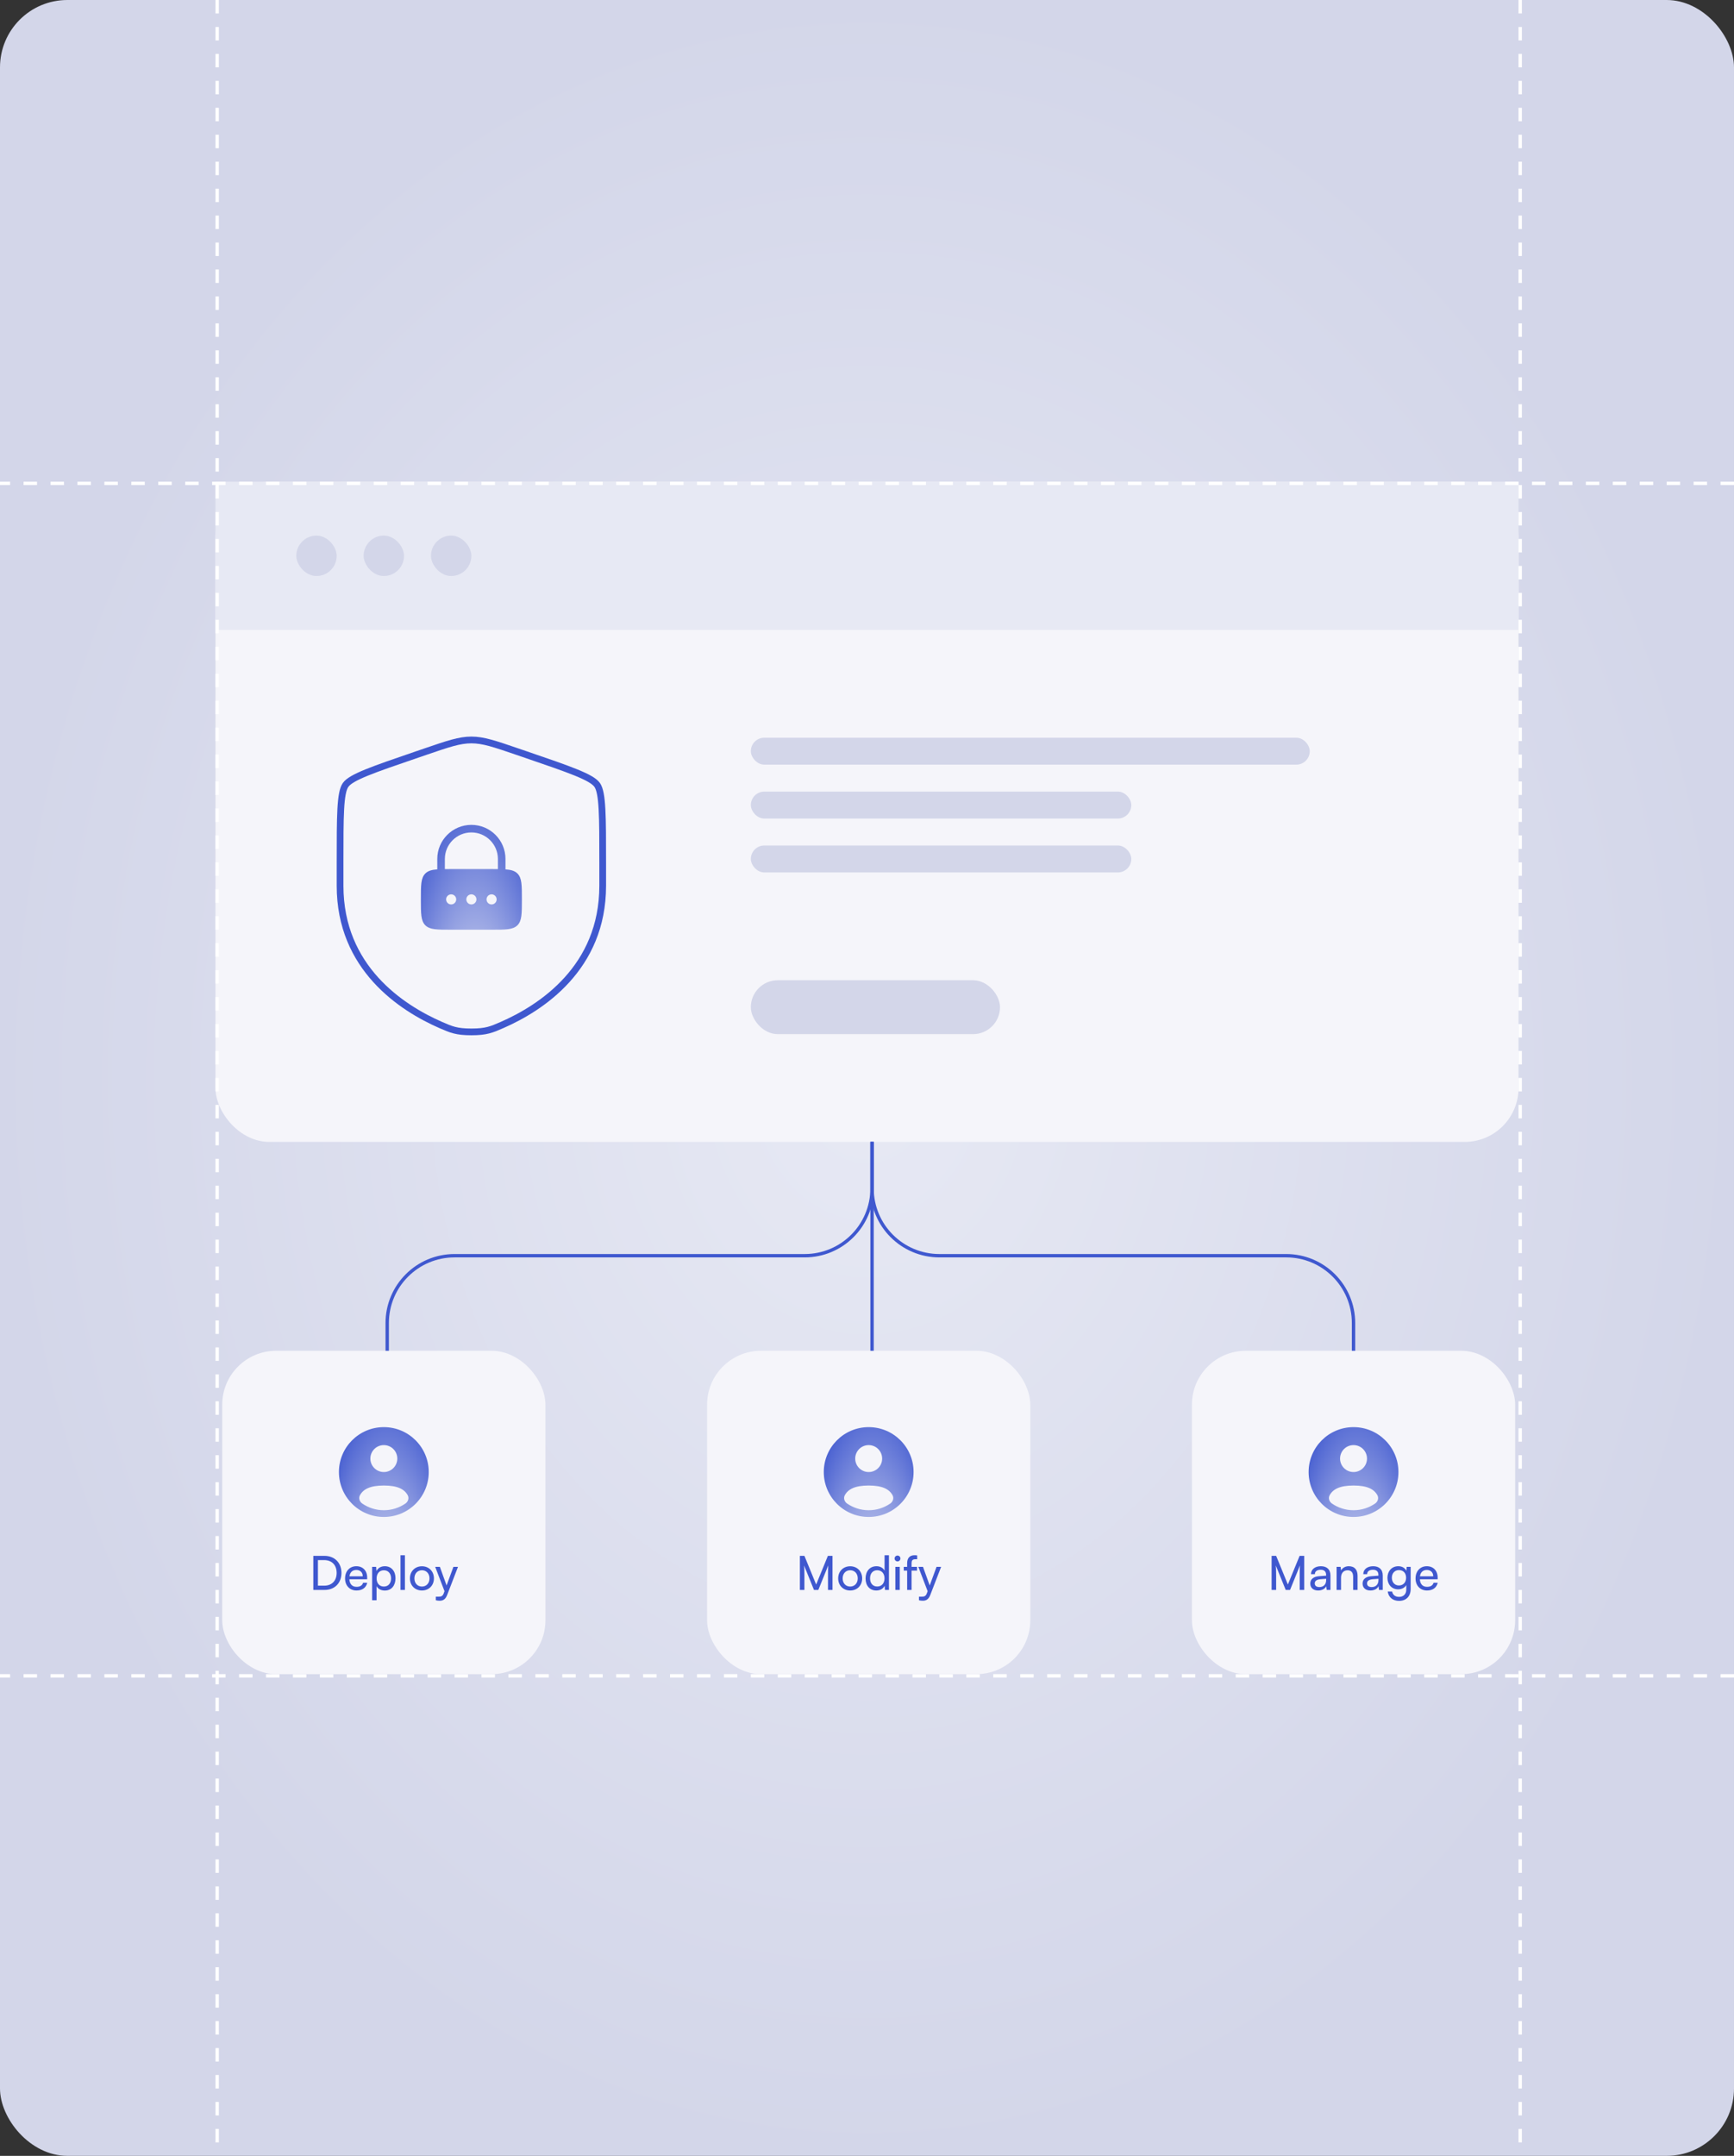 <svg width="515" height="640" viewBox="0 0 515 640" fill="none" xmlns="http://www.w3.org/2000/svg">
<rect x="0" y="0" width="515" height="640" fill="#333333" stroke="none"/>
<g clip-path="url(#clip0_1837_19227)">
<rect width="515" height="640" rx="20" fill="url(#paint0_radial_1837_19227)"/>
<rect x="64" y="143" width="387" height="196" rx="16" fill="#F5F5FA"/>
<path d="M101 256.14C101 242.284 101 235.356 102.636 233.025C104.272 230.694 110.786 228.464 123.815 224.005L126.297 223.155C133.088 220.83 136.484 219.668 140 219.668C143.516 219.668 146.912 220.83 153.703 223.155L156.185 224.005C169.214 228.464 175.728 230.694 177.364 233.025C179 235.356 179 242.284 179 256.14C179 258.233 179 260.503 179 262.964C179 287.396 160.631 299.252 149.106 304.286C145.98 305.652 144.417 306.335 140 306.335C135.583 306.335 134.02 305.652 130.894 304.286C119.369 299.252 101 287.396 101 262.964C101 260.503 101 258.233 101 256.14Z" stroke="#3F58CF" stroke-width="2"/>
<path fill-rule="evenodd" clip-rule="evenodd" d="M129.875 258.082V255C129.875 249.408 134.408 244.875 140 244.875C145.592 244.875 150.125 249.408 150.125 255V258.082C151.797 258.207 152.886 258.522 153.682 259.318C155 260.636 155 262.757 155 267C155 271.243 155 273.364 153.682 274.682C152.364 276 150.243 276 146 276H134C129.757 276 127.636 276 126.318 274.682C125 273.364 125 271.243 125 267C125 262.757 125 260.636 126.318 259.318C127.114 258.522 128.203 258.207 129.875 258.082ZM132.125 255C132.125 250.651 135.651 247.125 140 247.125C144.349 247.125 147.875 250.651 147.875 255V258.005C147.3 258 146.677 258 146 258H134C133.323 258 132.7 258 132.125 258.005V255ZM134 268.5C134.828 268.5 135.5 267.828 135.5 267C135.5 266.172 134.828 265.5 134 265.5C133.172 265.5 132.5 266.172 132.5 267C132.5 267.828 133.172 268.5 134 268.5ZM140 268.5C140.828 268.5 141.5 267.828 141.5 267C141.5 266.172 140.828 265.5 140 265.5C139.172 265.5 138.5 266.172 138.5 267C138.5 267.828 139.172 268.5 140 268.5ZM147.5 267C147.5 267.828 146.828 268.5 146 268.5C145.172 268.5 144.5 267.828 144.5 267C144.5 266.172 145.172 265.5 146 265.5C146.828 265.5 147.5 266.172 147.5 267Z" fill="url(#paint1_radial_1837_19227)"/>
<rect width="387" height="44" transform="translate(64 143)" fill="#E7E9F4"/>
<rect x="88" y="159" width="12" height="12" rx="6" fill="#D3D6E9"/>
<rect x="108" y="159" width="12" height="12" rx="6" fill="#D3D6E9"/>
<rect x="128" y="159" width="12" height="12" rx="6" fill="#D3D6E9"/>
<rect x="223" y="219" width="166" height="8" rx="4" fill="#D3D6E9"/>
<rect x="223" y="235" width="113" height="8" rx="4" fill="#D3D6E9"/>
<rect x="223" y="251" width="113" height="8" rx="4" fill="#D3D6E9"/>
<rect x="223" y="291" width="74" height="16" rx="8" fill="#D3D6E9"/>
<line x1="515" y1="497.5" y2="497.5" stroke="white" stroke-dasharray="4 4"/>
<line x1="515" y1="143.5" y2="143.5" stroke="white" stroke-dasharray="4 4"/>
<line x1="451.5" y1="-2.18557e-08" x2="451.5" y2="640" stroke="white" stroke-dasharray="4 4"/>
<line x1="64.5" y1="-2.18557e-08" x2="64.5" y2="640" stroke="white" stroke-dasharray="4 4"/>
<rect x="66" y="401" width="96" height="96" rx="16" fill="#F5F5FA"/>
<path d="M96.401 472H93.055V461.878H96.345C99.369 461.878 101.413 463.922 101.413 466.946C101.413 469.956 99.397 472 96.401 472ZM96.247 463.138H94.427V470.726H96.303C98.557 470.726 99.985 469.27 99.985 466.946C99.985 464.594 98.557 463.138 96.247 463.138ZM105.888 472.168C103.872 472.168 102.486 470.712 102.486 468.584C102.486 466.442 103.844 464.958 105.832 464.958C107.778 464.958 109.052 466.302 109.052 468.332V468.822L103.76 468.836C103.858 470.278 104.614 471.076 105.916 471.076C106.938 471.076 107.61 470.656 107.834 469.872H109.066C108.73 471.342 107.582 472.168 105.888 472.168ZM105.832 466.064C104.684 466.064 103.956 466.75 103.788 467.954H107.736C107.736 466.82 106.994 466.064 105.832 466.064ZM110.522 475.066V465.154H111.712L111.81 466.386C112.272 465.448 113.196 464.958 114.288 464.958C116.248 464.958 117.466 466.428 117.466 468.528C117.466 470.614 116.318 472.182 114.288 472.182C113.196 472.182 112.286 471.72 111.838 470.88V475.066H110.522ZM111.852 468.584C111.852 469.984 112.664 470.992 114.008 470.992C115.352 470.992 116.15 469.984 116.15 468.584C116.15 467.17 115.352 466.162 114.008 466.162C112.664 466.162 111.852 467.156 111.852 468.584ZM120.261 472H118.945V461.696H120.261V472ZM121.75 468.57C121.75 466.456 123.262 464.972 125.32 464.972C127.364 464.972 128.876 466.456 128.876 468.57C128.876 470.684 127.364 472.168 125.32 472.168C123.262 472.168 121.75 470.684 121.75 468.57ZM123.08 468.57C123.08 469.998 123.99 470.992 125.32 470.992C126.636 470.992 127.56 469.998 127.56 468.57C127.56 467.142 126.636 466.148 125.32 466.148C123.99 466.148 123.08 467.142 123.08 468.57ZM129.442 475.066V473.988H130.324C130.954 473.988 131.458 473.89 131.78 473.022L132.018 472.364L129.26 465.154H130.646L132.634 470.67L134.664 465.154H136.022L132.788 473.54C132.326 474.716 131.64 475.206 130.59 475.206C130.156 475.206 129.792 475.15 129.442 475.066Z" fill="#3F58CF"/>
<path fill-rule="evenodd" clip-rule="evenodd" d="M127.333 437.001C127.333 444.365 121.363 450.335 113.999 450.335C106.636 450.335 100.666 444.365 100.666 437.001C100.666 429.638 106.636 423.668 113.999 423.668C121.363 423.668 127.333 429.638 127.333 437.001ZM117.999 433.001C117.999 435.21 116.208 437.001 113.999 437.001C111.79 437.001 109.999 435.21 109.999 433.001C109.999 430.792 111.79 429.001 113.999 429.001C116.208 429.001 117.999 430.792 117.999 433.001ZM113.999 448.335C116.378 448.335 118.586 447.602 120.409 446.35C121.214 445.796 121.558 444.743 121.09 443.886C120.119 442.108 118.12 441.001 113.999 441.001C109.879 441.001 107.879 442.108 106.909 443.886C106.441 444.743 106.785 445.796 107.59 446.349C109.413 447.602 111.621 448.335 113.999 448.335Z" fill="url(#paint2_radial_1837_19227)"/>
<rect x="210" y="401" width="96" height="96" rx="16" fill="#F5F5FA"/>
<path d="M238.912 472H237.568V461.878H238.912L242.398 470.39L245.884 461.878H247.256V472H245.912V467.996C245.912 466.106 245.926 465.42 245.996 464.706L243.042 472H241.754L238.814 464.734C238.884 465.224 238.912 466.26 238.912 467.674V472ZM248.941 468.57C248.941 466.456 250.453 464.972 252.511 464.972C254.555 464.972 256.067 466.456 256.067 468.57C256.067 470.684 254.555 472.168 252.511 472.168C250.453 472.168 248.941 470.684 248.941 468.57ZM250.271 468.57C250.271 469.998 251.181 470.992 252.511 470.992C253.827 470.992 254.751 469.998 254.751 468.57C254.751 467.142 253.827 466.148 252.511 466.148C251.181 466.148 250.271 467.142 250.271 468.57ZM260.267 472.168C258.279 472.168 257.075 470.684 257.075 468.598C257.075 466.498 258.293 464.958 260.323 464.958C261.373 464.958 262.255 465.42 262.717 466.26V461.696H264.019V472H262.843L262.731 470.754C262.283 471.692 261.359 472.168 260.267 472.168ZM260.533 470.978C261.877 470.978 262.703 469.984 262.703 468.556C262.703 467.156 261.877 466.148 260.533 466.148C259.189 466.148 258.405 467.156 258.405 468.556C258.405 469.97 259.189 470.978 260.533 470.978ZM266.562 463.53C266.086 463.53 265.694 463.138 265.694 462.662C265.694 462.172 266.086 461.794 266.562 461.794C267.038 461.794 267.43 462.172 267.43 462.662C267.43 463.138 267.038 463.53 266.562 463.53ZM265.918 472V465.154H267.234V472H265.918ZM268.416 465.154H269.424V464.062C269.424 462.382 270.348 461.696 271.594 461.696C271.846 461.696 272.14 461.71 272.406 461.752V462.886H271.818C270.964 462.886 270.74 463.32 270.74 464.062V465.154H272.364V466.26H270.74V472H269.424V466.26H268.416V465.154ZM272.93 475.066V473.988H273.812C274.442 473.988 274.946 473.89 275.268 473.022L275.506 472.364L272.748 465.154H274.134L276.122 470.67L278.152 465.154H279.51L276.276 473.54C275.814 474.716 275.128 475.206 274.078 475.206C273.644 475.206 273.28 475.15 272.93 475.066Z" fill="#3F58CF"/>
<path fill-rule="evenodd" clip-rule="evenodd" d="M271.333 437.001C271.333 444.365 265.363 450.335 257.999 450.335C250.636 450.335 244.666 444.365 244.666 437.001C244.666 429.638 250.636 423.668 257.999 423.668C265.363 423.668 271.333 429.638 271.333 437.001ZM261.999 433.001C261.999 435.21 260.208 437.001 257.999 437.001C255.79 437.001 253.999 435.21 253.999 433.001C253.999 430.792 255.79 429.001 257.999 429.001C260.208 429.001 261.999 430.792 261.999 433.001ZM257.999 448.335C260.378 448.335 262.586 447.602 264.409 446.35C265.214 445.796 265.558 444.743 265.09 443.886C264.119 442.108 262.12 441.001 257.999 441.001C253.879 441.001 251.879 442.108 250.909 443.886C250.441 444.743 250.785 445.796 251.59 446.349C253.413 447.602 255.621 448.335 257.999 448.335Z" fill="url(#paint3_radial_1837_19227)"/>
<rect x="354" y="401" width="96" height="96" rx="16" fill="#F5F5FA"/>
<path d="M379.015 472H377.671V461.878H379.015L382.501 470.39L385.987 461.878H387.359V472H386.015V467.996C386.015 466.106 386.029 465.42 386.099 464.706L383.145 472H381.857L378.917 464.734C378.987 465.224 379.015 466.26 379.015 467.674V472ZM391.494 472.168C390.024 472.168 389.156 471.342 389.156 470.096C389.156 468.836 390.094 468.052 391.704 467.926L393.86 467.758V467.562C393.86 466.414 393.174 466.008 392.25 466.008C391.144 466.008 390.514 466.498 390.514 467.324H389.366C389.366 465.896 390.542 464.958 392.306 464.958C394 464.958 395.148 465.854 395.148 467.702V472H394.028L393.888 470.894C393.538 471.678 392.6 472.168 391.494 472.168ZM391.872 471.146C393.118 471.146 393.874 470.334 393.874 469.046V468.682L392.124 468.822C390.962 468.934 390.486 469.382 390.486 470.054C390.486 470.782 391.018 471.146 391.872 471.146ZM398.287 472H396.971V465.154H398.161L398.301 466.204C398.735 465.42 399.603 464.958 400.569 464.958C402.375 464.958 403.201 466.064 403.201 467.814V472H401.885V468.108C401.885 466.722 401.241 466.162 400.233 466.162C399.001 466.162 398.287 467.044 398.287 468.374V472ZM407.025 472.168C405.555 472.168 404.687 471.342 404.687 470.096C404.687 468.836 405.625 468.052 407.235 467.926L409.391 467.758V467.562C409.391 466.414 408.705 466.008 407.781 466.008C406.675 466.008 406.045 466.498 406.045 467.324H404.897C404.897 465.896 406.073 464.958 407.837 464.958C409.531 464.958 410.679 465.854 410.679 467.702V472H409.559L409.419 470.894C409.069 471.678 408.131 472.168 407.025 472.168ZM407.403 471.146C408.649 471.146 409.405 470.334 409.405 469.046V468.682L407.655 468.822C406.493 468.934 406.017 469.382 406.017 470.054C406.017 470.782 406.549 471.146 407.403 471.146ZM412.068 468.402C412.068 466.47 413.314 464.958 415.302 464.958C416.408 464.958 417.262 465.462 417.696 466.316L417.794 465.154H418.97V471.72C418.97 473.876 417.64 475.248 415.54 475.248C413.678 475.248 412.404 474.198 412.152 472.462H413.468C413.636 473.47 414.392 474.058 415.54 474.058C416.828 474.058 417.668 473.218 417.668 471.916V470.544C417.22 471.342 416.324 471.818 415.246 471.818C413.3 471.818 412.068 470.32 412.068 468.402ZM413.384 468.374C413.384 469.662 414.182 470.67 415.47 470.67C416.8 470.67 417.612 469.718 417.612 468.374C417.612 467.058 416.828 466.106 415.484 466.106C414.168 466.106 413.384 467.114 413.384 468.374ZM423.823 472.168C421.807 472.168 420.421 470.712 420.421 468.584C420.421 466.442 421.779 464.958 423.767 464.958C425.713 464.958 426.987 466.302 426.987 468.332V468.822L421.695 468.836C421.793 470.278 422.549 471.076 423.851 471.076C424.873 471.076 425.545 470.656 425.769 469.872H427.001C426.665 471.342 425.517 472.168 423.823 472.168ZM423.767 466.064C422.619 466.064 421.891 466.75 421.723 467.954H425.671C425.671 466.82 424.929 466.064 423.767 466.064Z" fill="#3F58CF"/>
<path fill-rule="evenodd" clip-rule="evenodd" d="M415.333 437.001C415.333 444.365 409.363 450.335 401.999 450.335C394.636 450.335 388.666 444.365 388.666 437.001C388.666 429.638 394.636 423.668 401.999 423.668C409.363 423.668 415.333 429.638 415.333 437.001ZM405.999 433.001C405.999 435.21 404.208 437.001 401.999 437.001C399.79 437.001 397.999 435.21 397.999 433.001C397.999 430.792 399.79 429.001 401.999 429.001C404.208 429.001 405.999 430.792 405.999 433.001ZM401.999 448.335C404.378 448.335 406.586 447.602 408.409 446.35C409.214 445.796 409.558 444.743 409.09 443.886C408.119 442.108 406.12 441.001 401.999 441.001C397.879 441.001 395.879 442.108 394.909 443.886C394.441 444.743 394.785 445.796 395.59 446.349C397.413 447.602 399.621 448.335 401.999 448.335Z" fill="url(#paint4_radial_1837_19227)"/>
<path d="M115 401V392.779C115 381.734 123.954 372.779 135 372.779H239C250.046 372.779 259 363.825 259 352.779V339" stroke="#3F58CF"/>
<path d="M402 401V392.779C402 381.734 393.046 372.779 382 372.779H279C267.954 372.779 259 363.825 259 352.779V339" stroke="#3F58CF"/>
<path d="M259 401L259 339" stroke="#3F58CF"/>
</g>
<defs>
<radialGradient id="paint0_radial_1837_19227" cx="0" cy="0" r="1" gradientUnits="userSpaceOnUse" gradientTransform="translate(257.5 320) rotate(-90) scale(320 257.5)">
<stop stop-color="#E7E9F4"/>
<stop offset="1" stop-color="#D3D6E9"/>
</radialGradient>
<radialGradient id="paint1_radial_1837_19227" cx="0" cy="0" r="1" gradientUnits="userSpaceOnUse" gradientTransform="translate(141.138 319.469) rotate(-90) scale(88.981 25.608)">
<stop offset="0.442" stop-color="#AAB4E7"/>
<stop offset="1" stop-color="#3F58CF"/>
</radialGradient>
<radialGradient id="paint2_radial_1837_19227" cx="0" cy="0" r="1" gradientUnits="userSpaceOnUse" gradientTransform="translate(115.011 487.577) rotate(-90) scale(76.236 22.762)">
<stop offset="0.442" stop-color="#AAB4E7"/>
<stop offset="1" stop-color="#3F58CF"/>
</radialGradient>
<radialGradient id="paint3_radial_1837_19227" cx="0" cy="0" r="1" gradientUnits="userSpaceOnUse" gradientTransform="translate(259.011 487.577) rotate(-90) scale(76.236 22.762)">
<stop offset="0.442" stop-color="#AAB4E7"/>
<stop offset="1" stop-color="#3F58CF"/>
</radialGradient>
<radialGradient id="paint4_radial_1837_19227" cx="0" cy="0" r="1" gradientUnits="userSpaceOnUse" gradientTransform="translate(403.011 487.577) rotate(-90) scale(76.236 22.762)">
<stop offset="0.442" stop-color="#AAB4E7"/>
<stop offset="1" stop-color="#3F58CF"/>
</radialGradient>
<clipPath id="clip0_1837_19227">
<rect width="515" height="640" rx="20" fill="white"/>
</clipPath>
</defs>
</svg>
